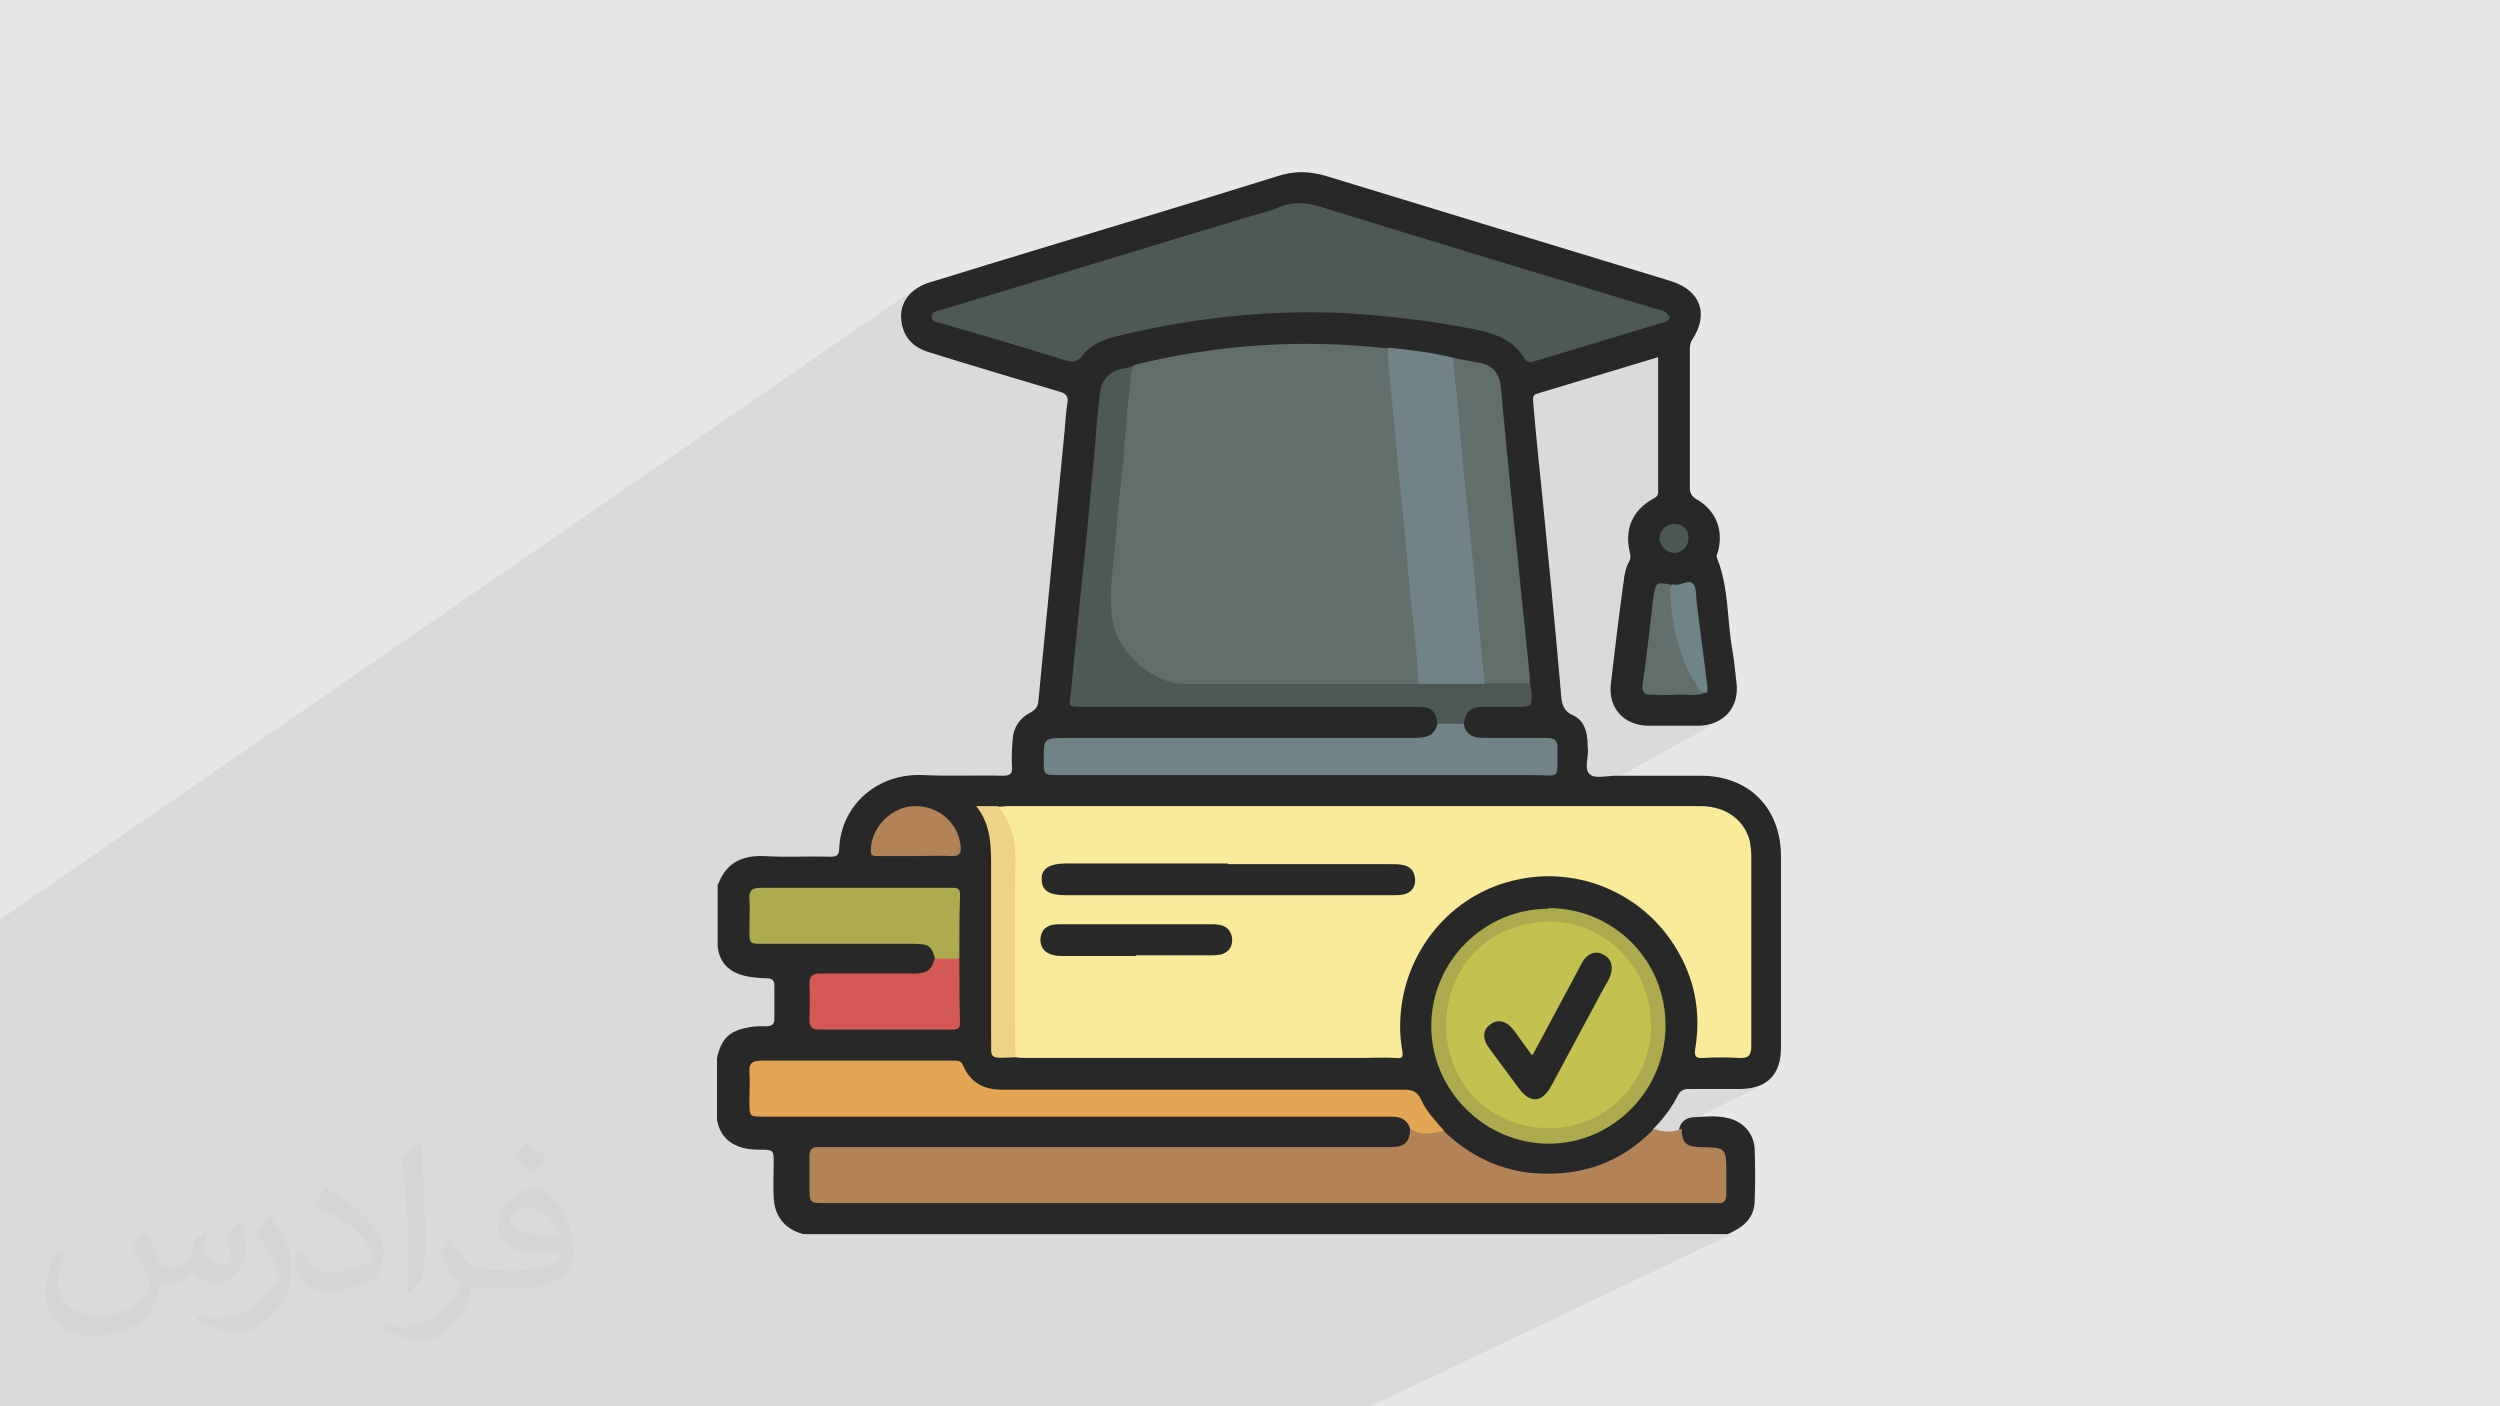 <?xml version="1.0" encoding="UTF-8"?>
<!DOCTYPE svg PUBLIC "-//W3C//DTD SVG 1.1//EN" "http://www.w3.org/Graphics/SVG/1.1/DTD/svg11.dtd">
<!-- Creator: CorelDRAW 2017 -->
<svg xmlns="http://www.w3.org/2000/svg" xml:space="preserve" width="3.703in" height="2.083in" version="1.1" style="shape-rendering:geometricPrecision; text-rendering:geometricPrecision; image-rendering:optimizeQuality; fill-rule:evenodd; clip-rule:evenodd"
viewBox="0 0 3703 2083"
 xmlns:xlink="http://www.w3.org/1999/xlink">
 <defs>
  <style type="text/css">
   <![CDATA[
    .fil0 {fill:#E6E7E8}
    .fil5 {fill:#FAEB9B;fill-rule:nonzero}
    .fil12 {fill:#F0D188;fill-rule:nonzero}
    .fil8 {fill:#E2A553;fill-rule:nonzero}
    .fil11 {fill:#D45853;fill-rule:nonzero}
    .fil16 {fill:#C3C250;fill-rule:nonzero}
    .fil4 {fill:#B28356;fill-rule:nonzero}
    .fil10 {fill:#ADAA4E;fill-rule:nonzero}
    .fil9 {fill:#718386;fill-rule:nonzero}
    .fil13 {fill:#708386;fill-rule:nonzero}
    .fil6 {fill:#616E6C;fill-rule:nonzero}
    .fil7 {fill:#4E5857;fill-rule:nonzero}
    .fil14 {fill:#4D5756;fill-rule:nonzero}
    .fil15 {fill:#292929;fill-rule:nonzero}
    .fil3 {fill:#282828;fill-rule:nonzero}
    .fil2 {fill:#373435;fill-opacity:0.031}
    .fil1 {fill:#373435;fill-opacity:0.078}
   ]]>
  </style>
 </defs>
 <g id="Layer_x0020_1">
  <polygon class="fil0" points="0,0 3704,0 3704,2083 0,2083 "/>
  <polygon class="fil1" points="1019,2083 964,2083 919,2083 918,2083 881,2083 872,2083 796,2083 730,2083 703,2083 702,2083 700,2083 690,2083 688,2083 653,2083 636,2083 627,2083 623,2083 620,2083 611,2083 609,2083 609,2083 597,2083 594,2083 579,2083 565,2083 563,2083 543,2083 541,2083 534,2083 530,2083 530,2083 529,2083 525,2083 507,2083 504,2083 503,2083 500,2083 490,2083 461,2083 451,2083 436,2083 434,2083 423,2083 417,2083 409,2083 407,2083 405,2083 404,2083 397,2083 393,2083 388,2083 385,2083 384,2083 382,2083 379,2083 379,2083 374,2083 372,2083 366,2083 364,2083 339,2083 338,2083 331,2083 328,2083 321,2083 320,2083 317,2083 275,2083 270,2083 265,2083 263,2083 259,2083 259,2083 257,2083 257,2083 257,2083 251,2083 251,2083 246,2083 243,2083 238,2083 232,2083 206,2083 201,2083 188,2083 183,2083 180,2083 171,2083 152,2083 146,2083 134,2083 130,2083 129,2083 123,2083 110,2083 94,2083 73,2083 68,2083 62,2083 47,2083 43,2083 33,2083 8,2083 0,2083 0,2082 0,2067 0,2065 0,2050 0,2047 0,2044 0,2042 0,2035 0,2019 0,2017 0,2013 0,2009 0,2007 0,2001 0,1997 0,1987 0,1987 0,1979 0,1962 0,1962 0,1948 0,1941 0,1836 0,1785 0,1748 0,1663 0,1663 0,1641 0,1634 0,1632 0,1632 0,1630 0,1611 0,1597 0,1589 0,1588 0,1584 0,1567 0,1554 0,1454 0,1412 0,1409 0,1389 0,1362 1358,426 1354,429 1350,432 1347,435 1344,439 1341,442 1339,446 1337,451 1336,455 1335,460 1335,464 1334,469 1335,474 1335,479 1336,483 1337,487 1339,491 1340,494 1385,463 1387,462 1389,461 1391,461 1393,460 1396,459 1410,455 1424,451 1439,446 1453,442 1467,438 1482,433 1496,429 1511,425 1525,420 1539,416 1554,412 1568,407 1582,403 1597,399 1611,394 1625,390 1640,386 1654,381 1668,377 1683,373 1697,368 1711,364 1726,359 1740,355 1755,351 1769,346 1783,342 1798,338 1812,333 1826,329 1841,325 1855,320 1858,320 1861,319 1863,318 1866,317 1869,316 1872,316 1874,315 1877,314 1880,313 1883,312 1885,311 1888,310 1891,309 1894,309 1896,308 1899,306 1903,305 1906,304 1910,303 1913,302 1917,302 1921,301 1924,301 1928,301 1931,301 1935,301 1939,302 1942,302 1946,303 1950,304 1953,305 1957,306 1973,311 1988,316 2003,320 2019,325 2034,330 2050,335 2065,339 2081,344 2096,349 2112,354 2127,358 2143,363 2158,368 2174,372 2189,377 2205,382 2220,387 2236,391 2251,396 2267,401 2282,405 2298,410 2313,415 2329,420 2344,424 2360,429 2375,434 2391,439 2406,443 2422,448 2437,453 2453,458 2456,458 2458,459 2461,460 2464,461 2467,462 2469,463 2471,465 2473,468 2473,471 2472,473 2471,474 2469,475 2312,571 2312,571 2318,570 2324,568 2329,566 2335,565 2340,563 2346,561 2351,560 2357,558 2362,556 2368,555 2374,553 2379,551 2385,550 2390,548 2396,546 2402,545 2407,543 2413,541 2418,539 2424,538 2430,536 2435,534 2441,533 2447,531 2452,529 2458,528 2458,534 2458,540 2458,547 2458,553 2458,559 2458,565 2458,572 2458,578 2458,584 2458,590 2458,597 2458,603 2458,609 2458,615 2458,622 2458,628 2458,634 2458,640 2458,647 2458,653 2458,659 2458,665 2458,671 2458,678 2458,684 2458,690 2458,696 2458,702 2458,709 2458,715 2458,721 2458,727 2458,729 2457,731 2457,732 2456,733 2455,734 2453,735 2449,738 2445,740 2440,744 2435,748 2431,752 2427,756 2424,761 2421,766 2419,771 2417,776 2415,781 2414,786 2413,792 2413,798 2414,804 2415,810 2415,811 2469,780 2472,778 2476,777 2481,776 2485,777 2489,778 2493,780 2496,782 2498,785 2500,789 2501,793 2501,797 2501,802 2500,806 2498,810 2495,813 2492,816 2406,866 2405,870 2405,874 2404,879 2404,884 2403,889 2402,893 2402,896 2457,865 2459,864 2464,864 2469,864 2476,866 2477,866 2477,866 2478,866 2479,865 2479,865 2480,865 2480,865 2481,865 2484,866 2488,865 2492,864 2495,863 2499,862 2502,861 2505,862 2508,864 2509,866 2511,869 2511,872 2512,876 2512,880 2512,883 2512,887 2513,890 2514,898 2514,906 2515,914 2516,922 2517,930 2518,938 2519,945 2520,953 2521,961 2522,969 2523,977 2524,985 2525,993 2526,1000 2527,1008 2528,1016 2528,1017 2529,1019 2529,1020 2529,1021 2528,1023 2528,1024 2527,1025 2526,1026 2438,1075 2443,1075 2448,1075 2452,1075 2457,1075 2462,1075 2466,1075 2471,1075 2476,1075 2480,1075 2485,1075 2490,1075 2495,1075 2499,1075 2504,1075 2509,1075 2513,1075 2518,1075 2525,1074 2532,1073 2538,1072 2543,1070 2549,1067 2317,1195 2326,1195 2358,1195 2390,1195 2422,1195 2454,1194 2486,1194 2518,1194 2526,1195 2533,1195 2540,1197 2547,1199 2553,1201 2559,1204 2564,1207 2569,1211 2573,1215 2577,1219 2581,1223 2584,1228 2587,1233 2589,1238 2590,1243 2592,1248 2592,1250 2592,1253 2593,1255 2593,1258 2593,1260 2593,1263 2593,1265 2593,1268 2593,1276 2593,1285 2593,1294 2593,1303 2593,1312 2593,1320 2593,1329 2593,1338 2593,1347 2593,1356 2593,1364 2593,1373 2593,1382 2593,1391 2593,1400 2593,1408 2593,1417 2593,1426 2593,1435 2593,1444 2593,1452 2593,1461 2593,1470 2593,1479 2593,1488 2593,1496 2593,1505 2593,1514 2593,1523 2593,1532 2594,1540 2594,1549 2593,1554 2593,1558 2592,1561 2590,1564 2588,1566 2380,1670 2377,1672 2369,1676 2252,1735 2253,1735 2254,1735 2493,1615 2495,1614 2498,1614 2500,1613 2503,1613 2508,1613 2513,1613 2518,1614 2522,1614 2527,1614 2532,1614 2536,1614 2541,1614 2546,1614 2550,1614 2555,1614 2560,1614 2565,1614 2569,1614 2574,1613 2579,1613 2586,1613 2593,1612 2599,1611 2605,1610 2610,1607 2493,1666 2492,1669 2491,1673 2491,1680 2493,1685 2494,1690 2497,1694 2501,1697 2506,1698 2512,1700 2519,1700 2531,1700 2541,1701 2548,1702 2552,1705 2555,1710 2556,1717 2557,1727 2557,1740 2557,1743 2557,1747 2557,1751 2557,1755 2557,1759 2557,1763 2557,1767 2557,1770 2557,1774 2556,1776 2555,1779 2554,1780 2552,1782 2454,1829 2477,1829 2520,1829 2563,1829 2567,1827 2030,2083 2030,2083 1927,2083 1910,2083 1908,2083 1854,2083 1851,2083 1804,2083 1767,2083 1740,2083 1739,2083 1663,2083 1663,2083 1660,2083 1652,2083 1652,2083 1644,2083 1634,2083 1626,2083 1586,2083 1565,2083 1560,2083 1557,2083 1556,2083 1531,2083 1512,2083 1477,2083 1385,2083 1367,2083 1364,2083 1362,2083 1342,2083 1336,2083 1333,2083 1326,2083 1325,2083 1316,2083 1306,2083 1303,2083 1292,2083 1261,2083 1240,2083 1227,2083 1182,2083 1181,2083 1178,2083 1176,2083 1164,2083 1127,2083 1121,2083 1102,2083 1095,2083 1084,2083 1079,2083 1071,2083 1053,2083 "/>
  <path class="fil2" d="M216 1826c7,11 12,21 16,32 3,7 5,19 21,19 5,0 11,-1 17,-5 7,-3 12,-9 14,-17l6 -21 15 -7 1 1c-2,8 -3,16 -3,21 0,18 15,24 27,24 7,0 13,-3 13,-10 0,-8 -4,-22 -8,-35 7,-7 14,-14 22,-20l1 1c4,15 6,30 6,40 0,10 -4,20 -8,27 -7,14 -20,25 -36,25 -12,0 -25,-6 -34,-17l-1 0c-9,11 -22,20 -43,20l-7 0c-1,14 -4,24 -9,33 -13,25 -50,42 -85,42 -49,0 -73,-28 -73,-66 0,-23 8,-45 19,-60l10 4c-7,14 -12,27 -12,40 0,35 29,52 62,52 31,0 68,-19 75,-42 -3,-25 -12,-36 -26,-59 4,-7 10,-15 17,-23l1 0 0 0 0 0zm564 -133c10,6 20,14 30,23 -6,8 -12,15 -21,21 -10,-8 -20,-15 -30,-22 7,-8 14,-15 20,-22l0 0 0 0zm5 96c-17,0 -30,11 -30,19 0,17 33,23 73,23 -5,-20 -22,-42 -43,-42zm-37 93c22,0 41,-1 55,-4 16,-4 30,-12 30,-18 0,-1 0,-3 -1,-5 -9,1 -19,1 -29,1 -29,0 -52,-7 -61,-23 -2,-5 -4,-10 -4,-16 0,-16 7,-32 19,-42 10,-9 21,-14 33,-14 20,0 37,16 48,42 6,14 11,30 11,51 0,14 -4,25 -12,34 -16,15 -45,21 -90,21l-20 0 0 0 -5 0c-11,0 -19,-2 -25,-7l-1 0c0,3 1,5 1,7 0,10 -3,23 -10,33 -20,30 -42,43 -60,43 -19,0 -42,-7 -63,-17l4 -7c7,3 16,5 29,5 34,0 78,-33 84,-64 -1,-3 -4,-6 -7,-10 -10,-12 -16,-22 -22,-32 5,-10 10,-18 14,-25l2 0c14,29 28,46 57,46l5 0 0 0 21 0 0 0 0 0zm-146 31c2,-14 3,-29 3,-43l0 -21c0,-39 -5,-96 -9,-133 7,-8 17,-17 25,-23l2 1c5,47 7,101 7,151 0,13 -1,26 -2,35 -1,12 -8,21 -22,35l-3 -1zm-151 -62c1,18 10,33 41,33 20,0 36,-5 55,-14 3,-1 5,-3 5,-5 0,-12 -9,-27 -24,-41 -14,-13 -34,-25 -52,-32 -6,-3 -8,-5 -8,-8 0,-5 7,-16 13,-24l2 0c20,11 43,27 60,44 15,16 25,33 25,51 0,13 -4,26 -11,38 -22,11 -46,20 -70,20 -29,0 -48,-14 -48,-45 0,-3 0,-9 1,-16l10 0 0 0 0 0zm-52 -52l18 29c7,11 13,22 13,41l0 24c0,19 -12,39 -32,60 -15,14 -29,20 -42,20 -19,0 -40,-6 -65,-17l3 -7c8,2 17,4 28,4 36,0 72,-26 89,-58 2,-4 3,-7 3,-9 0,-4 -2,-8 -4,-11 -9,-17 -19,-33 -30,-47 6,-9 12,-18 18,-27l1 0 0 0 0 0z"/>
  <g id="_1540118270720">
   <path class="fil3" d="M1064 1309c12,-31 35,-42 67,-41 33,2 66,0 98,1 9,0 14,-1 14,-12 3,-66 58,-112 124,-109 39,2 79,0 118,1 10,0 15,-2 14,-13 -1,-14 0,-28 1,-41 1,-18 11,-32 27,-40 7,-4 10,-8 11,-16 13,-134 26,-268 39,-402 1,-13 2,-27 4,-40 2,-10 -2,-14 -12,-17 -64,-19 -128,-38 -192,-58 -24,-7 -39,-22 -42,-47 -3,-27 13,-48 43,-57 37,-11 74,-23 111,-34 134,-41 269,-81 403,-123 12,-4 24,-6 36,-6 11,0 23,2 34,5 170,52 341,104 512,156 45,14 58,49 32,88 -3,5 -3,10 -3,15 0,68 0,135 0,203 0,8 2,12 9,17 29,16 41,45 33,77 -1,3 -3,7 -2,10 18,44 15,92 23,137 3,16 4,32 6,47 5,37 -18,64 -56,65 -25,0 -50,0 -75,0 -36,-1 -59,-26 -55,-62 6,-51 12,-102 19,-152 1,-10 3,-20 8,-29 3,-5 2,-9 1,-14 -8,-34 4,-62 34,-79 4,-2 8,-4 8,-10 0,-66 0,-132 0,-200 -60,18 -119,36 -179,54 -8,2 -6,8 -6,13 4,48 9,96 14,144 9,91 18,183 26,274 0,4 1,8 1,12 1,14 2,27 19,34 13,6 19,20 20,34 1,5 0,10 1,15 1,13 -6,31 3,38 8,7 25,2 39,2 42,0 83,0 125,0 72,0 119,48 119,120 0,36 0,71 0,107l0 4 0 4 0 18 0 4 0 4c0,47 0,95 0,142 0,40 -21,61 -61,61 -25,0 -50,0 -75,0 -8,0 -13,2 -17,10 -9,18 -22,35 -36,49 -3,11 -12,17 -21,24 -87,67 -207,61 -288,-12 -3,-3 -7,-6 -10,-10 -12,-11 -22,-24 -30,-39 -7,-13 -17,-18 -31,-17 -22,1 -44,0 -66,0 -171,0 -342,0 -514,0 -30,0 -54,-7 -69,-34 -4,-7 -11,-9 -18,-9 -91,0 -181,0 -272,0 -12,0 -18,5 -18,18 0,13 0,27 0,40 0,11 5,16 16,16 6,0 12,0 18,0 296,0 593,0 889,0 10,0 20,-1 29,1 12,3 22,8 25,22 0,22 -9,31 -30,33 -7,0 -14,0 -22,0 -267,0 -534,0 -802,0 -35,0 -35,0 -35,35 0,42 -3,38 38,38 425,0 850,0 1275,0 34,0 34,0 34,-34 0,-9 0,-17 0,-26 0,-9 -5,-13 -13,-13 -9,0 -19,0 -28,-1 -17,-3 -24,-14 -19,-31 2,-11 10,-17 20,-18 17,-1 35,-3 52,1 23,5 39,23 40,46 1,26 1,52 0,78 -1,26 -19,39 -40,48 -456,0 -913,0 -1369,0 -27,-7 -43,-26 -44,-55 -1,-17 0,-35 0,-52 0,-17 -1,-18 -18,-18 -19,0 -37,-2 -52,-16 -8,-8 -12,-18 -14,-28l0 -92c7,-30 19,-41 51,-46 8,-1 15,-1 23,-1 7,0 11,-3 11,-10 0,-17 0,-34 0,-51 0,-8 -5,-10 -12,-10 -8,0 -16,-1 -24,-2 -26,-4 -45,-17 -48,-45l0 -92z"/>
   <path class="fil4" d="M2138 1675c39,37 85,60 139,63 66,4 123,-16 170,-63 1,-1 2,-2 4,-3 13,6 27,5 40,0 0,21 7,27 28,27 38,1 38,1 38,40 0,10 0,21 0,31 0,9 -4,13 -13,12 -4,0 -7,0 -11,0 -437,0 -873,0 -1310,0 -24,0 -24,0 -24,-24 0,-15 0,-31 0,-46 0,-9 4,-13 13,-13 5,0 9,0 14,0 274,0 547,0 821,0 5,0 9,0 14,0 20,0 27,-7 28,-28 16,3 33,1 49,3z"/>
   <path class="fil5" d="M1479 1195c5,0 9,-1 14,-1 342,0 683,0 1025,0 44,0 68,26 74,53 1,6 2,13 2,20 0,94 0,188 0,282 0,14 -4,19 -18,18 -17,-1 -35,-1 -52,0 -12,1 -15,-2 -13,-14 9,-54 -1,-105 -30,-151 -49,-79 -143,-119 -234,-99 -90,19 -158,94 -171,186 -3,23 -3,45 1,67 2,11 -1,12 -10,11 -16,-1 -32,0 -48,0 -166,0 -331,0 -497,0 -6,0 -12,0 -18,-1 -7,-7 -5,-16 -5,-25 0,-90 0,-181 0,-271 0,-22 -3,-43 -16,-61 -3,-4 -6,-9 -4,-14z"/>
   <path class="fil6" d="M1682 540c123,-30 247,-38 372,-24 11,19 8,41 10,61 7,70 14,141 20,211 6,68 13,137 20,205 1,7 1,14 -3,21 -6,5 -14,4 -21,4 -108,0 -215,0 -323,0 -63,0 -116,-54 -118,-117 -1,-48 7,-95 11,-142 5,-60 11,-119 17,-179 2,-14 -2,-31 14,-40z"/>
   <path class="fil7" d="M2473 468c0,8 -6,9 -11,10 -47,14 -95,29 -142,43 -16,5 -31,9 -47,14 -5,2 -10,3 -14,-3 -18,-30 -47,-39 -79,-45 -61,-12 -122,-19 -184,-23 -117,-6 -233,7 -346,35 -19,5 -36,13 -48,29 -6,8 -13,9 -23,6 -61,-19 -122,-37 -184,-55 -6,-2 -15,-1 -15,-10 0,-8 9,-8 14,-10 153,-46 306,-93 459,-139 15,-4 30,-8 44,-14 20,-8 38,-6 58,0 165,51 330,101 496,151 7,2 16,3 20,10z"/>
   <path class="fil8" d="M2138 1675c-17,4 -33,8 -49,-3 -4,-13 -14,-18 -27,-18 -4,0 -8,0 -12,0 -306,0 -612,0 -918,0 -22,0 -22,0 -22,-22 0,-14 1,-29 0,-43 -1,-14 4,-18 18,-18 60,0 120,0 180,0 35,0 70,0 105,0 6,0 11,0 14,8 10,24 30,35 56,35 199,0 398,0 597,0 13,0 20,4 25,15 8,18 22,32 35,47z"/>
   <path class="fil7" d="M1682 540c-10,9 -7,21 -8,32 -5,36 -7,73 -10,109 -4,38 -9,76 -11,114 -3,43 -13,86 -4,129 8,44 60,89 105,89 116,0 232,0 348,0 5,-5 11,-5 17,-5 27,0 54,-1 81,0 17,-1 34,0 50,0 6,0 12,0 17,5 0,3 0,5 1,8 2,26 2,26 -24,26 -16,0 -32,0 -48,0 -18,0 -25,7 -28,25 -13,7 -26,7 -39,0 -2,-19 -9,-25 -29,-25 -166,0 -331,0 -497,0 -21,0 -20,0 -17,-20 4,-37 7,-74 11,-111 5,-49 10,-99 15,-148 3,-36 7,-72 10,-108 2,-25 4,-51 7,-76 2,-20 13,-34 34,-38 7,-1 14,-3 21,-5z"/>
   <path class="fil9" d="M2199 1013c-33,0 -66,0 -98,0 -2,-44 -7,-87 -12,-131 -4,-37 -6,-75 -10,-112 -4,-37 -8,-74 -11,-111 -2,-22 -4,-44 -6,-65 -3,-26 -5,-53 -7,-79 33,3 66,7 98,15 12,16 8,35 10,53 8,83 16,166 24,249 5,54 10,109 16,163 1,6 0,12 -4,17z"/>
   <path class="fil9" d="M2129 1072c13,0 26,0 39,0 3,17 15,21 29,21 32,0 64,0 95,0 11,0 15,4 15,15 -1,49 7,40 -40,40 -233,0 -465,0 -698,0 -23,0 -23,0 -23,-22 0,-33 0,-33 34,-33 172,0 343,0 515,0 16,0 30,-2 34,-21z"/>
   <path class="fil6" d="M2199 1013c-4,-41 -8,-82 -12,-123 -2,-25 -4,-50 -7,-74 -4,-39 -8,-78 -12,-117 -4,-37 -6,-74 -10,-111 -2,-19 -4,-38 -6,-58 14,3 28,5 42,8 18,4 27,16 29,35 7,75 14,150 22,224 7,69 14,137 21,206 0,3 0,6 0,9 -22,0 -45,0 -67,0z"/>
   <path class="fil10" d="M1385 1420c-5,-19 -10,-22 -31,-22 -74,0 -149,0 -223,0 -21,0 -21,0 -21,-21 0,-15 1,-30 0,-45 -1,-13 4,-17 17,-17 76,0 153,0 229,0 18,0 37,0 55,0 7,0 11,1 11,10 -1,32 -1,63 -1,95 -12,7 -24,7 -36,0z"/>
   <path class="fil10" d="M2293 1345c97,0 174,77 174,174 0,96 -78,175 -173,175 -95,0 -174,-79 -174,-174 0,-96 78,-174 174,-174z"/>
   <path class="fil11" d="M1385 1420c12,0 24,0 36,0 0,32 0,63 1,95 0,8 -3,10 -11,10 -66,0 -132,0 -198,0 -10,0 -14,-4 -14,-14 0,-18 1,-36 0,-54 0,-12 5,-15 16,-15 46,0 92,0 138,0 21,0 27,-5 32,-24z"/>
   <path class="fil12" d="M1479 1195c18,23 26,48 25,78 -1,98 -1,196 0,293 -43,2 -35,3 -36,-34 0,-81 0,-162 0,-243 0,-33 1,-66 -22,-95 13,0 23,0 33,0z"/>
   <path class="fil4" d="M1355 1268c-18,0 -37,0 -55,0 -6,0 -11,0 -10,-9 0,-33 30,-64 64,-65 36,-1 66,25 69,60 1,11 -3,14 -13,14 -18,-1 -36,0 -54,0z"/>
   <path class="fil6" d="M2526 1026c-14,6 -29,2 -44,3 -12,1 -24,0 -35,0 -11,1 -15,-4 -14,-15 6,-43 11,-86 16,-129 0,-1 0,-1 0,-1 4,-22 4,-22 26,-18 5,7 3,15 4,22 1,51 17,97 46,138z"/>
   <path class="fil13" d="M2526 1026c-9,0 -11,-8 -15,-14 -25,-41 -35,-87 -37,-134 0,-4 1,-8 2,-12 2,0 3,-1 5,0 9,2 20,-9 27,-1 5,6 4,17 5,26 5,42 11,84 16,126 0,3 1,7 -2,10z"/>
   <path class="fil14" d="M2501 797c0,12 -9,22 -21,22 -11,0 -22,-11 -22,-22 0,-11 10,-21 22,-21 13,0 21,8 21,21z"/>
   <path class="fil15" d="M1818 1280c81,0 161,0 242,0 6,0 11,0 17,1 12,2 18,9 19,21 1,12 -6,21 -18,23 -5,1 -11,1 -17,1 -161,0 -322,0 -483,0 -24,0 -35,-7 -35,-23 -1,-16 11,-24 36,-24 80,0 160,0 240,0z"/>
   <path class="fil15" d="M1683 1416c-36,0 -72,0 -108,0 -7,0 -13,0 -20,-3 -10,-4 -14,-12 -14,-22 1,-11 6,-18 17,-21 5,-1 10,-1 15,-1 73,0 147,0 220,0 5,0 9,0 14,1 11,2 17,10 18,20 1,11 -4,19 -14,23 -6,2 -12,2 -18,2 -37,0 -74,0 -111,0z"/>
   <path class="fil16" d="M2446 1518c-2,91 -72,154 -153,153 -87,-1 -151,-67 -151,-153 1,-88 65,-151 151,-153 82,-1 153,67 152,153z"/>
   <path class="fil3" d="M2271 1561c23,-43 45,-84 67,-125 2,-5 5,-9 7,-13 8,-12 20,-15 30,-9 12,6 15,18 10,32 -2,5 -5,10 -8,15 -26,49 -53,98 -79,147 -14,26 -32,27 -49,3 -14,-19 -29,-39 -43,-58 -11,-15 -10,-28 2,-36 11,-8 24,-5 35,10 8,11 16,22 26,36z"/>
  </g>
 </g>
</svg>
